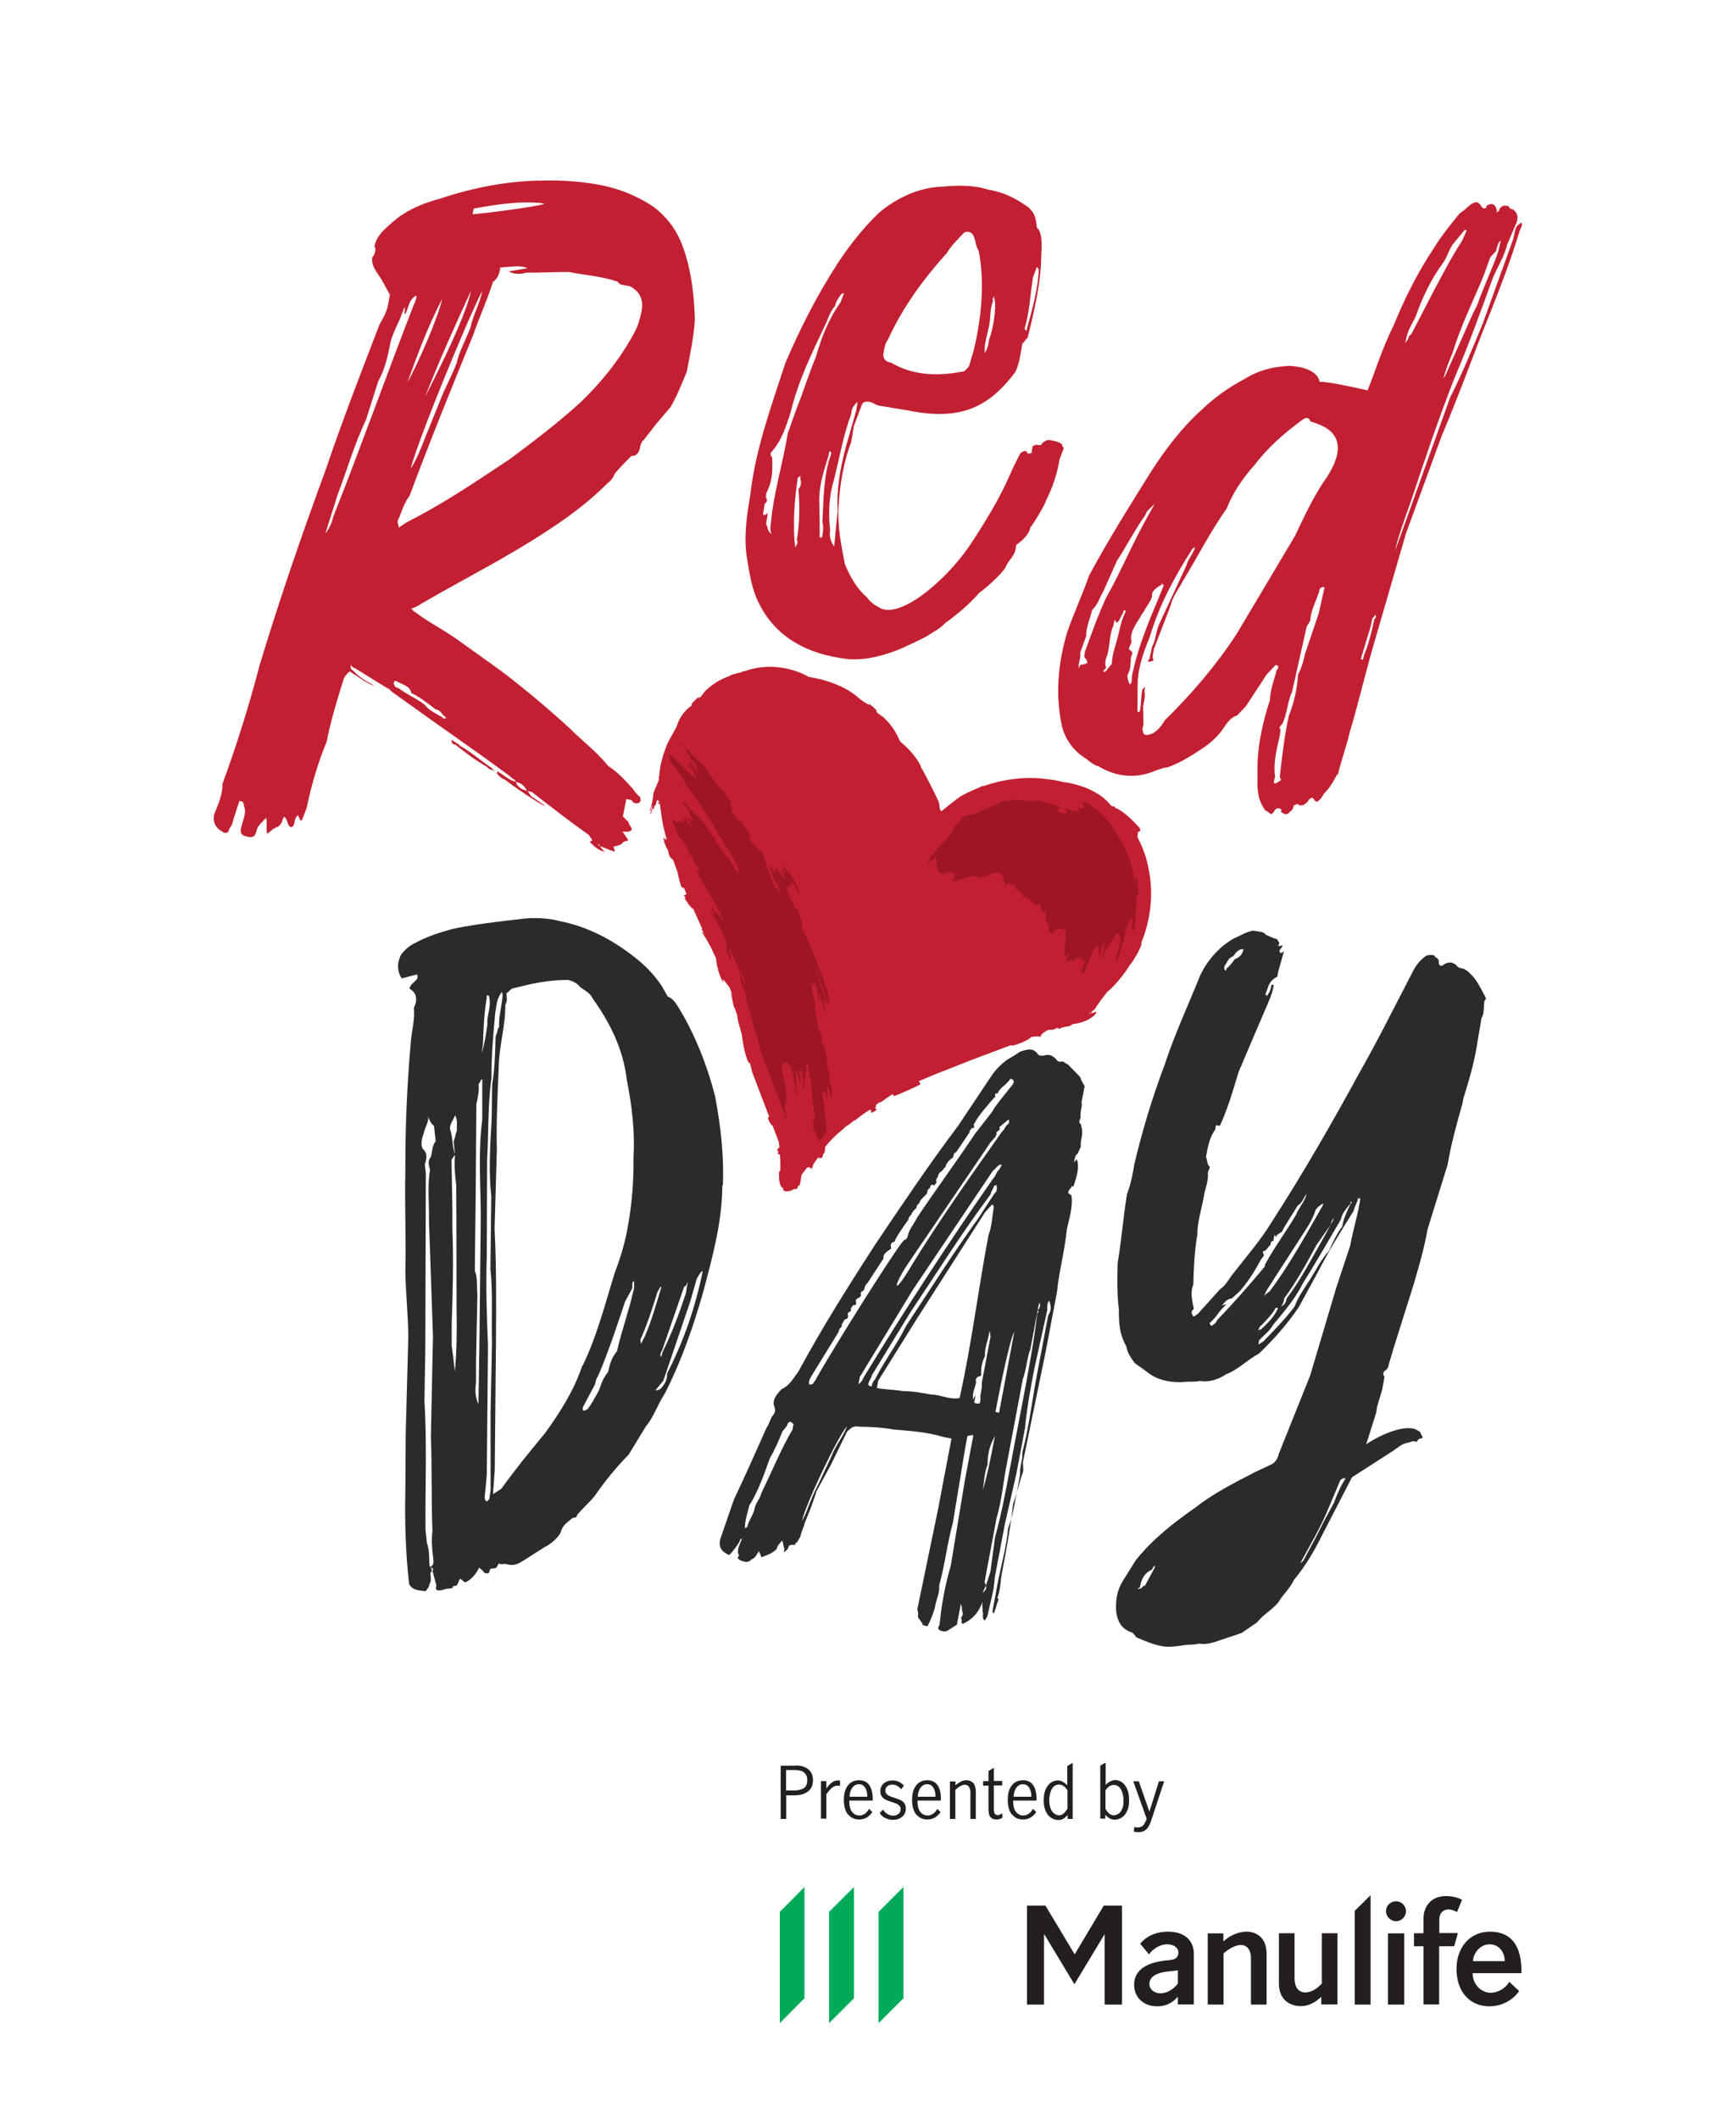<?xml version="1.0" encoding="UTF-8"?>
<svg id="Layer_1" data-name="Layer 1" xmlns="http://www.w3.org/2000/svg" xmlns:xlink="http://www.w3.org/1999/xlink" viewBox="0 0 100 122.04">
  <defs>
    <style>
      .cls-1 {
        fill: #9e1625;
      }

      .cls-1, .cls-2 {
        fill-rule: evenodd;
      }

      .cls-1, .cls-2, .cls-3, .cls-4, .cls-5, .cls-6, .cls-7 {
        stroke-width: 0px;
      }

      .cls-2, .cls-6 {
        fill: #c22032;
      }

      .cls-3 {
        fill: none;
      }

      .cls-4 {
        fill: #00aa59;
      }

      .cls-5 {
        fill: #2b2b2b;
      }

      .cls-8 {
        clip-path: url(#clippath);
      }

      .cls-7 {
        fill: #231f20;
      }
    </style>
    <clipPath id="clippath">
      <rect class="cls-3" x="44.92" y="101.52" width="42.72" height="14.99"/>
    </clipPath>
  </defs>
  <g>
    <g>
      <path class="cls-5" d="M41.61,68.29c-.02,2.15-.57,4.1-1.12,6.18-.56,1.95-1.24,3.92-2.2,5.8-.44.68-.63,1.33-1.09,1.89l-.99,1.62c-.7.71-1.38,1.54-1.94,2.36-.34.42-.7.71-1.04,1.13.01.12-.11.14-.24.15-.36.29-.6.45-.69.83-.1.26-.57.69-.94.86l-1.21.77c-.24.15-.49.31-.88.23-.27-.1-.38.04-.53-.07-.11.14-.1.26-.23.28l-.26.03-.1.26h-.13c-.13.03-.14-.1-.28-.21l-.14-.11c-.21.4-.44.68-.81.85l-.28-.22c-.11.14-.1.26-.21.4-.13.01-.26.03-.24.15l-.38.04c-.5.18-.64.07-.54-.19l-.23-.86c.11-.14-.01-.12-.16-.23.26-.03.23-.28.2-.53-.06-.5-.11-1-.04-1.51-.07-1.76-.02-3.65-.09-5.41l.12-5.81-.23-6.66c.02-1.01-.1-2.01.06-2.91-.03-.25-.18-.48.04-.76.1-.26.06-.64.29-.92l-.06-.5-.04-.37c-.14-.11-.3-.34-.33-.59.04.37-.19.65-.27,1.04-.1.26-.19.65-.03.89.28.22.2.61.1.87l.06.5-.03,10.09-.05,3.03c.15,2.5.04,4.91.06,7.43.03.25.06.5.08.75.18.48.11,1,.16,1.37.14.11.16.23.04.37.03.25.06.5-.06.64.01.12-.1.26-.21.4-.66-.05-.8-.16-.95-.4l-.03-.25c-.15-1.37-.24-3.25-.19-5.15l.02-3.28.15-5.57c-.01-1.26-.15-2.5-.17-3.76.05-1.9-.05-3.9,0-5.8-.01-2.4.09-4.93.32-7.48.06-.64.24-1.29.17-1.91.21-.4.17-.78-.11-1l-.14-.11c.09-.39.6-.45.43-.81l-.88.23c-.31-.47-.24-.98-.03-1.38.34-.42.59-.57.96-.74.61-.32,1.24-.52,2-.73,1.27-.27,2.68-.43,4.09-.59.64-.07,1.43-.04,2.09.14,1.6.32,2.98,1.05,4.26,2.04.57.44,1.15,1,1.62,1.71l.33.59c.27.1.43.33.58.56.95,1.53,1.68,3.34,2.15,5.18.33,1.73.52,3.47.45,5.12ZM26.3,75.32c-.01-2.39,0-4.67-.02-7.06-.07-.62-.13-1.12-.07-1.76l-.08-.75c.1-.26.09-.39.19-.65-.03-.25.07-.51-.1-.87-.1.26-.33.54-.3.79.18.48.11,1,.3,1.48-.11.14-.23.28-.21.4l.05,2.77v1.14c.07,1.76.02,3.65-.04,5.43v1.26c.07.5.13,1,.18,1.49.12-1.27.12-2.41.1-3.67ZM27.8,62.16c-.13.01-.11.14-.23.28.04.37-.04.76-.13,1.15l-.04,5.43-.05,4.17c.17.36.1.87.15,1.37l-.08,3.92v1.14c-.07.51-.03.89.14,1.25l.05-3.03.08-7.32c.03-2.02-.18-3.89.09-6.06v-2.27ZM28.16,57.33h-.13s.01.14.01.14c-.16.9-.19,1.79-.22,2.67l-.07.51c.19-.65.26-1.16.33-1.68-.06-.5.27-1.04.07-1.65ZM28.76,59.16c-.06-.5.13-1.15.19-1.79,0,0-.01-.12-.03-.25-.34.42-.3.79-.39,1.18-.12,1.27-.23,2.55-.22,3.81-.22,1.54-.16,3.17-.25,4.69l-.02,5.55c-.06,1.77,0,3.41.07,5.16l-.07,7.45-.12,1.27c.01.12.03.25.16.23l.11-.14.07-.51v-4.54s.08-3.92.08-3.92c-.04-1.51.06-2.91-.09-4.28l.05-4.17c-.16-1.37-.07-2.89.02-4.42l.03-2.02c.16-.9.17-1.91.2-2.8.11-.14.09-.39.2-.53ZM33.56,78.66c.84-1.74,1.29-3.55,1.86-5.38.3-.79.59-1.71.74-2.61.24-1.29.35-2.69.33-3.95.09-1.52-.08-3.02-.38-4.5-.21-1.87-1.04-3.41-1.96-4.7-.17-.36-.44-.45-.73-.67-.16-.23-.57-.44-.83-.41-1.04,0-2.05.23-2.94.46-.26.03-.24.15-.48.31.03.25.06.5-.06.64.01,1.26-.37,2.44-.38,3.57-.07,1.65-.15,3.3-.11,4.8l-.13,4.56c.11,2.13.09,4.28.08,6.42l-.07,7.45-.1,1.4.48-.31c.79-1.1,1.58-2.07,2.5-3.18.9-1.24,1.67-2.46,2.16-3.9ZM36.52,73.79c-.13.01-.1.26-.09.39l-.43.8s-1.06,3.27-1.59,4.34c-.11.14-.09.39-.2.53l-.64,1.21v.13q.03.12.27-.03c.23-.28.44-.68.66-1.08.1-.26.19-.65.53-1.07.09-.39.17-.78.51-1.19.26-1.16.66-2.22.92-3.38.1-.26.07-.51.06-.64ZM38.11,74.11c-.13.01-.11.14-.23.28-.29.92-.57,1.83-.99,2.76l.03.25.21-.4c.41-.93.69-1.97.97-2.88ZM40.48,73.21c-.13.01-.23.28-.34.42l-.37,1.3-1.56,4.59c-.23.28-.34.42-.46.56.13-.01.26-.03.37-.17.23-.28.33-.54.3-.79.96-1.87,1.64-3.84,2.06-5.91ZM38.14,77.77c-.11.14-.1.26-.09.39q.11-.14.1-.26c.53-1.07.93-2.12,1.32-3.3.1-.26.07-.51.17-.78-.11.14-.1.26-.23.28l-1.27,3.68Z"/>
      <path class="cls-5" d="M57.52,92.1l-.26.81c-.11-.02-.09-.12-.07-.23.08-.42.18-.93.27-1.45.22-1.14.52-2.16.61-3.22.2-.5.28-.91.38-1.43.1-.52.22-1.14.31-1.66-.03-.44.16-.83.13-1.27.38-1.43.55-2.91.82-4.36l.67-3.53c.17-.29.2-.5.05-.85-.15.19-.08.42-.12.62l-.73,3.3c-.22,1.14-.43,2.28-.54,3.44l-.49,2.59-.66,2.89c-.2,1.04-.39,2.08-.59,3.11-.03.75-.27,1.45-.41,2.18q-.02.1-.17.29c-.19-.14-.05-.33-.12-.56.02-.1-.05-.33,0-.54-.24.71-.64,1.06-1.13,1.29-.11-.02-.09-.12-.07-.23-.09-.12.04-.21.06-.31.02-.1-.07-.23-.05-.33s-.07-.23-.05-.33l-.24,1.25-.51.33c-.13.08-.23.06-.34.04-.21-.04-.3-.16-.15-.35.11-1.16.32-2.3.65-3.43l.81-4.9.35-1.87c.06-.31.1-.52.14-.73-.11-.02-.34.04-.34.04l-.12.62-.72,4.38c-.34,1.23-.45,2.39-.79,3.61.03.44-.14.73-.22,1.14-.08.42-.26.81-.45,1.21-.21-.04-.32-.06-.3-.16l-.26-.37c.02-.1.04-.21-.03-.44l1.2-5.79c.22-1.14.43-2.28.67-3.53.02-.1.06-.31.1-.52l-.43-.08c-.94-.29-1.92-.36-2.91-.44-.64-.12-1.41-.16-1.96-.16-.32-.06-.45.02-.72.29l-.91,1.87-.85,1.56c-.28.91-.47,1.31-.67,1.81-.04.21-.2.5-.26.81l-.17.29s-.13.08-.15.19c-.11-.02-.21-.04-.34.04-.02.1-.04.21-.29.37q.02-.1.04-.21c-.09-.12-.05-.33-.14-.46-.15.19-.27.27-.31.48-.27.27-.51.33-.87.48l-.15-.35c-.15.19-.19.39-.42.46,0,0-.15.19-.36.15-.11-.02-.32-.06-.41-.18-.11-.02.02-.1.04-.21-.09-.12-.07-.23-.03-.44l.2-.5c-.11-.02-.15.19-.15.19q-.31.48-.58.75c-.51-.2-.67-.56-.47-1.06.24-.71.49-1.41.73-2.12.56-1.18,1.32-2.87,1.89-4.16.15-.19.2-.5.35-.69s.17-.29.1-.52c-.16-.35.14-.73.41-1,.49-.23.67-.63.96-1,1.37-2.54,2.94-5.03,4.5-7.43,1.54-2.29,3.08-4.58,4.71-6.74l1.85-2.77c.31-.48.73-.94,1.34-1.25l.38-.25c.59-.21.81-.17,1.07.2l.21.04c.47-.13.55,0,.75.14.09.12.17.25.41.18.11.02.19.14.3.16l.65.66.09.12c.07.23.16.35.24.48-.06.31-.12.62-.18.93.07.23-.1.52-.05.85-.04.21-.17.29.03.44-.02.1.07.23.05.33.05.33-.12.62-.07.95l-.19.4c-.13.08-.15.19-.2.5l.15-.19c.16.35.06.87-.19,1.58l-.11-.02-.02.1c-.13.08-.15.19-.17.29l.19.14c.1.66-.15,1.37-.27,1.99-.13,1.27-.45,2.39-.56,3.55-.22,1.14-.43,2.28-.65,3.43l-1.3,6.31c-.04.21.03.44-.01.64-.22.6-.34,1.23-.57,1.83-.15,1.37-.4,2.72-.66,4.07-.08.42-.07.95-.25,1.35ZM45.7,82.02s-.09-.12-.19-.14l-.13.08c-.04.21-.17.29-.31.48-.2.5-.41,1-.74,1.58-.24.71-.71,2.01-1.17,2.68-.08.42-.26.81-.25,1.35.02-.1.13-.08.13-.08.08-.42.35-.69.43-1.1.06-.31.33-.58.39-.89.54-1.08,1.15-2.58,1.79-3.64l.06-.31ZM48.77,82.17c-.56.65-2.42,4.6-2.57,5.43.33-.58.45-1.21.97-2.18l.74-1.58c.22-.6.64-1.06.87-1.66ZM52.13,71.41c.13-.08.15-.19.15-.19.08-.42.35-.69.54-1.08,1.08-1.62,2.27-3.23,3.35-4.85l1.02-1.31c.04-.21,1.17-1.5,1.19-1.6.02-.1.04-.21-.17-.25-.29.38-.67.63-.55.54-.02.1-.13.08-.17.29-.11-.02-.23.06-.15.19-.27.27-1.13,1.29-1.17,1.5-.13.08-.04.21-.06.31-.11-.02-.23.06-.27.27l-.77,1.14c-.11-.02-.15.19-.17.29-.25.17-.4.35-.44.56-.13.08-.15.19-.27.27s-.15.19-.17.29q-.15.19-.06.31l-.15.19c-.19-.14-.23.06-.25.17-.11-.02-.15.19-.17.29-.15.19-.4.35-.44.56-.13.08-.15.19-.17.29-.13.08-.27.27-.29.38-.13.08-.15.19-.17.29-.15.19-.75,1.04-.79,1.25-.23.06-.25.17-.19.4-.25.17-.51.33-.44.56l-.94,1.44c-.13.08-.17.29-.19.39-.13.08-.25.17-.17.29-.04.21-.36.15-.29.38-.02.1.07.23-.15.19l-.15.19c.07.23-.15.19-.17.29-.02.1.07.23-.06.31-.23.06-.15.19-.27.27l-.04.21c-.13.08-.15.19-.17.29l-1.6,2.6c-.02.1-.15.19-.08.42.11.02.23-.06.23-.06.02-.1.15-.19.17-.29,1.16-2.04,4.48-7.32,5.05-7.97ZM57.23,67.86c.15-.19.18-.39.31-.48l.17-.29-.11-.02c-.25.17-.27.27-.4.35l-4.62,6.87-3.05,5.01-.08.42c.13-.08.27-.27.29-.38,2.41-3.95,4.9-7.78,7.48-11.48ZM50.39,79.47c.54-1.08,1.27-2.02,1.8-3.1,1.39-2.1,2.66-4.12,4.16-6.2.31-.48.62-.96.94-1.44.13-.08.17-.29.1-.52-.02.1-.13.08-.13.08-.04.21-.17.29-.2.5-1.63,2.17-3.06,4.47-4.6,6.76l-2.24,3.66c-.04.21-.17.29-.2.5-.02.1.09.12.19.14.02-.1.06-.31.19-.39ZM55.28,80.5c.69-3.09,1.07-6.25,1.66-9.36.2-.5.22-1.14.31-1.66l-.09-.12-.42.46-3.93,6.14-2.22,3.56-.08.42c.53.1,1.09.1,1.52.18.55,0,1.09.1,1.62.2.55,0,1.05.31,1.62.2ZM58.09,64.48l-.53.44c.09.12-.04.21-.17.29.07.23-.19.4-.33.58l-4.6,6.76c-1.06,1.52-1.09,2.27.05.33,1.6-2.6,3.41-5.16,5.22-7.72.13-.08.17-.29.29-.38s.15-.19.06-.31ZM56.48,80.62c-.05-.33.12-.62.07-.95l.51-2.7-.05-.33-.02.1c-.1.52-.28.91-.25,1.35-.19.4-.24.71-.22,1.14-.23.06-.36.15-.29.37-.06.31-.22.6-.18.93l-.02.1.17-.29-.08.42q.09.12.32.06l.04-.21ZM56.59,85.91c.3-1.02.48-1.95.68-2.99l.04-.21c-.33.58-.43,1.1-.42,1.64-.2.5-.2,1.04-.29,1.56ZM59.74,75.65q.13-.08.04-.21c.13-.08.17-.29.08-.42l-.08.42-.43,2.28c-.2.5-.22,1.14-.44,1.74l-.39,2.08-.55,2.91c-.18.93-.27,1.99-.57,3.01l-.39,2.08c-.1.52-.2,1.04-.29,1.56-.02.1.09.12.07.23l-.19.4c.13-.08.27-.27.19-.4l.26-.81.27-1.99c.34-1.22.6-2.57.83-3.82s.49-2.59.75-3.94c.31-1.66.65-3.42.85-5.11ZM58.44,76.69c-.29.37-1.04,4.32-1.1,4.63l.21.04.88-4.67Z"/>
      <path class="cls-5" d="M81.94,82.72l-.02.12c-.13-.02-.28.08-.3.2l-.25-.04c-.15.1-.4.06-.7.26l-.44.31-2.35,1.51-1.75,3.39c-.4.82-.95,1.75-1.6,2.53-.21.47-.68.9-.87,1.25-.34.45-.91.74-1.25,1.19-.3.2-.59.41-.89.61l-1.52.51c-.28.08-.55.16-.93.1-.28.08-.53.04-.93.1-.4.06-.81.12-1.19.05-.51-.09-1-.3-1.49-.51-.11-.15-.21-.29-.34-.31-.62-.23-.79-.77-.83-1.28-.02-.64.06-1.13.42-1.71l.72-1.15c.99-1.23,2.2-2.17,3.38-2.99,1.06-.84,2.2-1.41,3.49-2.08l1-.47c.15-.1.32-.33.36-.57l1.81-4.52,1.51-5.08.8-2.41c.15-.86.42-1.71.54-2.45l.04-.25-.13-.02c-.04.25-.21.47-.25.72-.72,1.15-1.44,2.3-2.03,3.47-.38.7-.76,1.4-1.14,2.09-.7,1.03-1.5,1.91-2.28,2.66-.72.39-1.21.94-1.91,1.2-.44.31-1,.47-1.5.38-.28.08-.66.02-1.06.07-.66.02-1.42-.11-1.99-.59l-.7-.5c-.21-.29-.43-.58-.49-.97-.4-.7-.43-1.34-.43-2.11-.11-.91-.09-1.79-.07-2.68.23-1.36.33-2.74.54-3.98.23-.6.34-1.21.42-1.71.46-1.96,1.05-3.89,1.77-5.8.55-1.69,1.37-3.45,2.04-5.12.4-.82,1.06-1.6,1.92-2.09.42-.18.72-.39,1.12-.45l.38.06c.13.02.25.04.36.19.13.02.36.19.62.23.11.15.21.29.06.39l.13.02c.15-.1.13.02.13.02l-.17.23s-.02.12.11.15l.15-.1-.34,1.21-.04.25c-.57.28-.51.68-.7,1.03,0,0,.13.02.11.15l.02-.12c.17-.23.19-.35.23-.6l.13.02-.02.12c-.06.37-.27.84-.48,1.32l-1.52,3.56c-.29.97-.61,2.06-1.03,3q-.02.12-.15.1l-.13-.02-.04.25c-.34.45-.44,1.07-.53,1.56.09.27.06.39.17.54.13.02-.04.25-.06.37.04.52-.15.86-.23,1.36-.13.74-.38,1.46-.38,2.22-.17.99-.21,2-.23,2.88-.21.47-.04,1.01.03,1.4-.15.1-.17.23-.06.37-.02.12.13.02.13.02l.15-.1,1.29-1.43c.3-.2.49-.55.66-.78l1.33-1.68c.34-.45.68-.9,1.03-1.48,1.77-2.75,3.44-5.65,4.96-8.44,1.12-1.97,2.11-3.97,3.08-5.83.21-.47.53-.8.82-1,.28-.08.53-.04.51.09.13.02.23.17.21.29-.02.12.09.27.23.17q.44-.31.78,0c.11.15.23.17.36.19s.36.19.47.33c.34.31.53.73.83,1.28,0,0,.11.15-.04.25-.06.37,0,.76-.17.99-.1.62-.19,1.11-.29,1.73-.17.99-.46,1.96-.76,2.92l-.04.25c-.34,1.21-.65,2.3-.86,3.54l-1.16,3.74c-.17.99-.48,2.08-.8,3.17l-1.14,3.62-.29.97c-.02.12-.04.25-.19.35-.15.1-.17.23-.06.37l-.13.74-.29.97-.06.37-.57,1.81c.89-.61,2.44-1.24,3.01-.76.13.02.11.15.21.29ZM66.54,90.16q-.15.1-.17.23c-.42.18-.61.53-.68.9l-.02.12-.15.1s.13.02.28-.08c0,0,.02-.12.15-.1.19-.35.38-.7.57-1.05l.02-.12ZM74.67,69.93c.21-.47.53-.8.59-1.17-.17.23-.21.47-.51.68l-.72,1.15-.19.35-.3.2-.02.12-.11-.15-.06.37c-.13-.02-.15.1-.17.23-.15.1-.17.23-.32.33-.13-.02-.15.1-.04.25l-.17.23c-.38.7-.74,1.27-1.22,1.83l-.47.43c-.4.06-.44.31-.59.41l.28-.08-.32.33-.34.45-.32.33.11.15c.15-.1.3-.2.32-.33.95-.98,1.92-2.09,2.75-3.09l.02-.12c.57-1.05,1.25-1.95,1.79-2.87ZM71.62,54.67c-.25-.04-.42.18-.59.41-.28.08-.32.33-.49.55l-.02.12s-.02.12.11.15l.02-.12c.15-.1.32-.33.49-.55.28-.08.44-.31.49-.55ZM72.63,76.57c.47-.43.78-.76.99-1.23l-.13-.02c-.19.35-.51.68-.82,1-.15.1-.17.23-.19.35.02-.12.15-.1.15-.1ZM77.81,69.19l-.02.12c-.17.23-.49.55-.55.92-.74,1.27-1.48,2.55-2.2,3.7-.4.82-1.06,1.6-1.71,2.38-.19.35-.49.55-.8.88l-.04.25.3-.2c.63-.65,1.27-1.31,1.78-1.99.23-.6.57-1.05.93-1.62.36-.57.57-1.05,1.06-1.6.21-.47.42-.94.76-1.4.08-.49.27-.84.48-1.32.13.02.02-.12.02-.12ZM72.82,74.7c.02-.12.17-.23.32-.33,1.18-1.58,2.13-3.33,3.06-4.95l.02-.12c-.3.2-.44.31-.49.55-.23.6-.57,1.05-.93,1.62l-1.41,2.18c-.19.35-.51.68-.57,1.05ZM75.8,71.77c-.57,1.05-1.14,2.09-1.82,3-.02.12-.06.37-.21.47.28-.08.32-.33.34-.45.85-1.13,1.44-2.3,2.17-3.57.19-.35.38-.7.57-1.05-.15.1-.17.23-.19.35l-.87,1.25ZM77.47,85.14c-.13-.02-.28.08-.3.2l-.65,1.54c-.44,1.07-.99,1.99-1.56,3.04l-.19.35c.04-.25.32-.33.34-.45.38-.7.76-1.4,1.16-2.22.19-.35.38-.7.57-1.05.48-1.32.76-1.4.63-1.42Z"/>
    </g>
    <g>
      <path class="cls-6" d="M35.9,47.95l.3.45-.28.08c-.18.23-.3.2-.58.28l.08.28c-.38-.07-.6-.25-.85-.3l-.1-.15c-.03.13.1.15.1.15.1.15.2.3.33.33-.38-.07-.6-.25-.93-.58l.15-.1-.2-.3c-1.03-.73-2.16-1.6-3.29-2.48l-.25-.05c-.2-.3-.3-.45-.68-.53.03-.13-.23-.18-.33-.33l-1.48-1.08-3.08-2.18-2.28-1.63s-.1-.15-.23-.18l-1.86-1.15q-.13-.02-.23-.18c-.05.25.08.28.08.28.33.33.55.5.9.7.83.43-.03.13-.7-.4-.13-.03-.23-.18-.35-.2-.15.1-.33.33-.35.45-.38,1.23-.73,2.33-.97,3.58-.5,1.2-.9,2.56-1.15,3.81l-.28.73-.13-.03c.03-.13-.1-.15-.08-.28-.3.2-.13.63-.4.7-.25-.05-.18-.43-.4-.6-.15.1-.07.38-.38.58-.28.08-.45.3-.6.4-.1-.15.02-.78-.08-.93-.03.13-.15.1-.18.23-.15.1-.33.33-.38.58-.05.25-.2.35-.45.3-.25-.05-.5-.1-.43-.48.07-.38.3-.85.22-1.13-.08-.28-.05-.4-.18-.43l-.13-.03-.32.98c-.03.13-.07.38-.25.6-.05.25-.2.35-.43.18-.35-.2-.55-.5-.45-1,.25-.6.5-1.2.47-1.73.85-2.31,1.57-4.64,2.15-6.87,1.12-3.69,2.37-7.35,3.8-11.23.95-2.81,2.03-5.59,3.1-8.37.2-.35.4-.7.48-1.08.05-.25.1-.5.12-.63l-.48-.88-.3-.45c-.2-.3-.28-.58-.23-.83.18-.23.22-.48.12-.63.07-.38.25-.6.43-.83.33-.33.8-.75,1.1-.95.75-.5,1.45-.75,2.28-.98,1.95-.65,3.98-1.03,5.94-1.03,1.18-.03,2.33.07,3.33.27,1.13.22,2.21.7,3.01,1.25.68.53,1.2,1.15,1.56,2,.53,1.28.75,2.76.81,4.46-.05.9-.27,2.03-.47,3.03-.25.6-.53,1.33-.93,2.03l-.85,1-.7.9c-.15.1-.2.35-.22.48-.05.25-.23.48-.48.43q-.98.98-1,1.1c-.03.13-.2.35-.35.45-.98.98-2.05,1.81-3.26,2.61-2.4,1.61-5.01,2.91-7.52,4.37-.15.1-.3.2-.58.28.13.03.1.15.23.18.68.53,1.5.95,2.31,1.5l2.28,1.63c1.03.73,2.93,2.28,4.36,3.61.65.65,1.56,1.35,2.18,2.13.58.38,1,.85,1.43,1.33.1.15.2.3.43.48-.03.13.08.28-.05.25-.02.13-.15.1-.28.08-.13-.02-.1-.15-.23-.18l-.25-.05-.2,1,.33.33c-.02.13.2.3.18.43-.18.23-.4.05-.55.15ZM23.85,17.53s.22-.48.1-.5c-.45.3-.4.7-.6,1.05-.13-.03.02-.13-.05-.4l-.28.73c-.22.48-.45.95-.53,1.33-.15.75-.3,1.5-.7,2.21l-.7,2.21c-.68,1.43-1.1,2.91-1.65,4.36l-.7,2.21c.18-.23.38-.58.45-.95,1.58-3.99,3.05-8.12,4.65-12.24ZM25.75,41.37c-.13-.03-.1-.15-.23-.18-.1-.15-.2-.3-.45-.35-.45-.35-.9-.7-1.38-.93-.05-.4-.55-.5-.9-.7-.13-.02-.2.35.18.43.45.35,1.05.6,1.5.95.2.3.68.53,1.03.73-.02.13.13.02.25.05ZM29.22,26.55c1.38-1.03,2.76-2.06,4.18-3.34,1.13-1.08,2.15-2.31,2.95-3.71.2-.35.4-.7.48-1.08.32-.98.17-1.53-.53-1.93l-.38-.07c-.13-.02-.25-.05-.35-.2-.85-.3-1.88-.37-2.76-.55-.78-.02-1.7.05-2.48.03-.28.08-.68.13-1.03-.07l1.08-.18c-.35-.2-1.03-.07-1.55-.05-.05.25-.12.63-.43.83-.35,1.1-.8,2.06-1.13,3.03-1.28,3.13-2.55,6.27-3.68,9.3-.35.45-.45.95-.68,1.43-.03.13.08.28.05.4l.45-.3c2.03-1.03,3.83-2.23,5.79-3.54ZM25.47,17.21c-.85,1.65-1.43,3.23-2,4.81.6-1.05,1.8-3.81,2-4.81ZM24.58,24.98c.25-.6.53-1.33.78-1.93.28-.73.68-1.43.95-2.16.13-.63.53-1.33.8-2.06.12-.63.53-1.33.67-2.08-.85,1.65-3.63,8.4-4.13,10.25.38-.58.65-1.3.93-2.03ZM27.13,16.75c-.93,2.03-1.85,4.06-2.65,6.12,1.7-3.31,2.48-5.24,2.65-6.12ZM28.31,44.22c.1.15.23.18.23.18-.13-.03-.38-.07-.48-.23-.7-.4-1.15-.75-1.83-1.28-.13-.03-.25-.05-.2-.3.1.15.35.2.45.35.7.4,1.25.9,1.83,1.28ZM31.38,11.74l-.25-.05c-1.15-.1-2.36.05-3.71.3,0,0-.13-.03-.15.1l-.05.25c.53-.03,3.73-.43,4.16-.61ZM29.71,45.02c.08.28.3.45.68.53l.2.3.8.55c.1.15-1.4-.8-2.31-1.5-.13-.03-.35-.2-.45-.35l.02-.13c.35.2.68.53,1.05.6Z"/>
      <path class="cls-6" d="M61.26,25.86l-.23.61c-.12.76-.39,1.62-.77,2.34-.04.25-.92,1.66-.9,1.54-.06.38-.38.72-.82,1.03l-.04.25c-.06.38-.36.59-.54.95-.04.25-.96,1.14-1.55,1.56-.48.57-1.23,1.22-1.97,1.75-.31.34-.73.53-1.03.74-.57.3-.99.49-1.4.68-1.11.47-2.06.7-3.09.66-2.54-.28-4.44-1.37-5.37-3.59-.28-.69-.4-1.49-.53-2.29-.19-1.2.01-2.46.2-3.59.3-2.67,1.22-5.11,2.01-7.57.83-1.94,1.79-3.85,3-5.73.69-1.05,1.5-2.09,2.43-2.97,1.05-.87,2.31-1.44,3.61-1.48,1.05-.09,1.83-.09,2.69.18.88.14,1.6.52,2.29,1.02.34.31.42.59.47,1.11-.02.13.38.06.26,1.6,0,1.55-.39,3.17-.78,4.79-.15.11-.17.23-.31.34-.1.63-.18,1.14-.39,1.62-1.48,1.96-3.06,2.87-6.19,2.23l-1.64-.27c-.25-.04-.36-.19-.61-.23-.25-.04-.4.06-.42.19l-.46,1.22-.14.88c-.46,1.22-.66,2.48-.74,3.76-.06,1.16.16,2.23.37,3.3.28.69.68,1.41,1.25,1.89.21.29.44.46.8.65,1.2.58,3.75-1.59,5.11-3.57.86-1.29,1.73-2.7,2.36-4.15.21-.48.4-.84.58-1.2.15-.11.29-.21.4-.06q-.02.13.25.04l.06-.38q.15-.11.27-.09c.13.02.25.04.27-.09.15-.11.29-.21.42-.19.25.04.5.08.74.25-.02.13.11.15.09.27ZM48.48,16.91c-.17.23-.33.46-.38.72-.31.34-.38.72-.56,1.07-.79,1.68-1.56,3.24-1.98,4.99-.27.86-.54,1.72-1.17,2.4q-.02.13.09.27c.02.65.05,1.3-.33,2.02l-.04.25c.11.15.09.27-.06.38l-.1.63.13.02.15-.11c-.04.25-.08.5-.1.63.11.15.06.4.3.57-.09-.27-.04-.52-.02-.65.14-1.66.68-3.39.97-5.15l.48-1.35c.44-1.09.73-2.08,1.14-3.05.31-1.11.75-2.21,1.42-3.14l.23-.61c-.02.13-.15.11-.15.11ZM45.84,31.5c.02-.13.17-.23.06-.38.16-1.01.18-1.91.09-2.96.15-.11.19-.36.1-.63l.02-.13-.15.11-.02.13c-.18,1.14-.24,2.29-.18,3.47l.06.4ZM47.37,30.85c.04-.25.08-.5,0-.78.08-1.28.05-2.71.51-3.93.02-.13-.11-.15-.11-.15l-.04.25c-.27.86-.52,1.6-.54,2.5.02.65.03,1.43.03,2.21l.13.02.02-.13ZM48.05,31.47l.2-2.04c-.07-1.18.14-2.44.47-3.68l.6-2.1.08-.5c-.15.11-.31.34-.33.46l-.04.25c-.46,1.22-.66,2.48-1.01,3.85-.27.86-.31,1.89-.2,2.82-.06.38.02.65.23.94ZM50.9,20.29c-.02.13-.04.25.06.4.11.15.23.17.36.19,1.18.71,2.59.81,4.06.53.13.02.27-.09.44-.32l.29-.99c.43-1.87.62-3.78.27-5.65-.21-.29-.15-.67-.36-.96-.11-.15-.36-.19-.5-.08-.31.34-.77.78-.96,1.14-1.42,1.58-2.59,3.2-3.41,5.01-.17.23-.21.48-.25.74ZM57.22,17.3c-.21.48-.14.88-.23,1.39s-.31,1.11-.27,1.64c.17-.23.21-.48.25-.74.25-.74.37-1.49.35-2.14l-.06-.4c-.02.13-.17.23-.04.25ZM59.5,15.99c-.16,1.01-.18,1.91-.47,2.9,0,0-.02.13.11.15l.02-.13c.31-1.11.62-2.23.68-3.39l-.11-.15-.23.61Z"/>
      <path class="cls-6" d="M77.02,44.6c-.24.47-.45.82-.78,1.13-.03.12-.21.35-.36.44l-.12-.03c-.19-.31-.22-.18-.37-.08-.03.12-.18.22-.33.32-.12-.03-.28.07-.25-.06q-.12-.03-.28.07c-.03.12-.06.25-.21.35-.18.22-.31.19-.53.01l.03-.12q-.22-.18-.4.04s-.03.12-.18.22c-.12-.03-.22-.18-.35-.21l-.1-.15c-.39-.61-.37-1.26-.35-1.91-.06-1.46.27-2.95.71-4.29.02-.65.28-1.25.39-1.75q.15-.1.06-.25l-.12-.03-.51.54-1.2,1.83-.51.54c-.28.07-.46.29-.64.51-.42.69-.9,1.11-1.67,1.59-.46.29-1.07.68-1.78.91-.12-.03-.28.07-.55.14-1.17.52-2.32.39-3.35-.23-.25-.06-.47-.24-.69-.42-.69-.42-1.2-1.06-1.41-1.89-.38-1.79-.24-3.59.31-5.43.38-1.09.88-2.16,1.26-3.25,1.13-2.1,2.36-4.05,3.58-6,.81-1.26,1.74-2.49,2.9-3.54.67-.64,1.46-1.24,2.5-1.79.76-.48,1.6-.69,2.53-.74.65.02,1.65.24,1.76.92.53-.01,1.9.3,2.77.49l.32-.84c.35-.97.7-1.94,1.17-2.88.59-1.44,1.33-2.98,2.32-4.46.42-.69.96-1.36,1.5-2.02.31-.19.49-.41.64-.51.31-.19.43-.17.62.14q.1.15.25.06l.03-.12q.46-.29.6.27l-.03.12.15-.1.03-.12c.18-.22.31-.19.55-.14-.03.12.1.15.22.18.22.18.32.33.23.71l-.56,1.31c-.14.62-.56,1.31-.82,1.91-.7,1.94-1.4,3.88-2.22,5.79-.94,2.41-1.72,4.72-2.53,7.16-.35.97-.7,1.94-.9,2.81l.7-1.94,2.48-6.91c.71-1.41,1.3-2.85,1.89-4.29l1.75-4.85.11-.5c.06-.25.21-.35.36-.44.1.15-.08.37-.11.5-.52,1.72-1.13,3.28-1.75,4.85-.88,2.16-1.64,4.35-2.75,6.98l-2.04,5.57-1.75,6.02c-.55,1.84-.97,3.71-1.49,5.43-.2.87-.52,1.72-.69,2.46ZM66.52,29c-.18.22-.49.41-.54.66-.57.79-1.05,1.73-1.64,2.64-.27.6-.53,1.19-.8,1.79-.21.35-.29.72-.63,1.04-.11.5-.35.97-.34,1.5l-.35.97c.07.28-.14.62-.07.9.03-.12.06-.25.18-.22.28-.07.4-.04.21-.35-.12-.03-.07-.28-.04-.4.35-.97.73-2.06,1.23-3.13.86-1.51,1.48-3.07,2.34-4.58l.45-.82ZM64.04,38.27c.02-.65.28-1.25.39-1.75.11-.5.2-.87.43-1.34l-.13-.03-.03.12-.24.47c-.18.22-.15.1-.25-.06l-.08.37c-.27.59-.16,1.27-.42,1.87-.03.12-.08.37.01.53l-.18.22.12.03.36-.44ZM65.23,38.8l.06-.25c.31-1.37.9-2.81,1.46-4.13l.29-.72s-.12-.03-.1-.15l-.03.12c-.31.19-.61.39-.54.66-.06.25-.24.47-.45.82-.03.12-.18.22-.21.35-.21.35-.57.79-.56,1.32.1.15-.08.37-.11.5,0,0-.03.12.1.15.22.18-.08.37.01.53-.06.25.01.53-.2.87-.03.12.04.4.14.55.15-.1.08-.37.14-.62ZM75.47,24.21c-.1-.15-.22-.18-.37-.08l-.15.1c-.94.7-1.92,1.53-2.67,2.54-.7.76-1.29,1.67-1.62,2.52-.96,1.36-1.67,2.77-2.51,4.15-.24.47-.6.91-.71,1.41l-.97,2.53c-.06.25-.11.5-.02.65-.15.1-.28.07-.28.07,0,0-.12-.03.03-.12l.17-.75c.21-.35.2-.87.43-1.34l1.54-3.32c.08-.37.42-.69.5-1.07l-.15.1c-1.02,1.6-1.91,3.24-2.46,5.08-.29.72-.62,1.56-.69,2.47-.02.65,0,1.18-.02,1.83l.12.03.03-.12c.08-.37.04-.78.13-1.15.03-.12.15-.1.18-.22l-.06.25c.07.28-.02.65-.07.9l.02,1.05-.06.25c.04.4.16.43.59.27.31-.19.49-.41.7-.76,1.52-1.49,2.94-3.14,4.13-4.96l3.37-5.66c.5-1.07,1.01-2.13,1.6-3.04,2.28-3.15-.67-3.43-.76-3.58ZM73.8,44.93s-.1-.15-.07-.28c.13-1.15.26-2.3.51-3.42.29-.72.49-1.59.53-2.37.24-.47.32-.84.41-1.22l.78-2.31.34-1.5-.12-.03-.15.1c-.14.62-.53,1.19-.55,1.84l-.21.35-.84,3.74c-.27.59-.28,1.25-.55,1.84l-.18.22c.1.15.04.4-.02.65-.17.75-.34,1.5-.23,2.18-.03.12-.06.25-.08.37l.12.03q.15-.1.31-.19ZM78.57,37.75c.29-.72.43-1.34.6-2.09,0,0,.15-.1.06-.25l-.18.22-.11.5-.52,1.72-.03.12.12.03.06-.25ZM81.12,19.46s.03-.12.18-.22l1.4-2.7c.45-.82.92-1.76,1.52-2.67l.27-.6-.12-.03-.72.88c-.21.35-.27.6-.47.94-.75,1.01-1.25,2.08-1.63,3.17-.24.47-.45.82-.53,1.19l-.08.37c.03-.12.18-.22.21-.35ZM86.45,13.85c-.15.1-.21.35-.27.6-.18.22-.33.32-.36.44l-.35.97c-.59,1.44-1.3,2.85-1.79,4.44l-.29.72-.43,1.34c.06-.25.11-.5.29-.72.53-1.19,1.06-2.38,1.59-3.57l.24-.47c.38-1.09.85-2.03,1.23-3.13l.14-.62Z"/>
    </g>
    <path class="cls-2" d="M45.08,68.47s.06.09.11.13c.22.04.39-.01.54-.12.09.05.1-.04.18-.01.05-.07.05-.22.14-.19.1-.23.08-.61.16-.67.12-.16.21-.27.27-.35,0,0,0,0,0,0,.14-.11.16.04.3.04.05-.31.22-.44.35-.64.12.08.26.03.23-.03.03-.03.06-.05.04-.14.11-.09.14-.25.13-.44.13-.15.26-.29.36-.41.43-.44.44-.38.92-.84-.14.21.54-.44.4-.24.44-.36.64-.48.92-.66.02.04.04.07.08.09-.02.02-.04.03-.06.04.03.13.3-.06.36-.14-.03-.04-.06-.04-.1-.03,0-.05.03-.1.06-.15-.01-.02-.02-.02-.04-.03.13-.1-.01-.03.25-.21l.03.03c.22-.16.47-.33.71-.49.02.03.04.07.06.11.11.02,1.53-.65,1.54-.67-.02-.07-.05-.13-.09-.18.73-.32,1.46-.61,2.19-.89,1.03-.42,2.08-.79,3.12-1.19-.03.14.99-.25,1.17-.47.22-.03.42-.04.54-.01,0-.15.19-.27.44-.4.14,0,.25.04.55-.13l.04.09c.29-.15.44-.13.65-.18.05-.03.11-.07.16-.11.93-.09,1.5-.65,1.32-.72-.1.13-.36.04-.36.1-.04.17.3-.33.26-.16.14-.23.49-.73.77-1.07.07-.06.14-.12.21-.18.42-.42.8-.89,1.12-1.41,0,.08.76-1.13.63-1.23.53-1.31.72-2.78.44-4.18-.11-.65-.32-1.29-.65-1.89,0-.02,0-.04,0-.06,0,0,0,0,0,0,0,0,0-.01,0-.02,0-.09.02-.17.02-.26.09,0,.18-.02.13-.03-.03-.04-.02-.06-.01-.08.04.03-.02-.1-.02-.1-.96-1.08-1.4-1.14-1.4-1.17-.02-.02-.09-.05-.05-.07-.04-.02-.06,0-.1-.01,0,0-.01.01-.01.02-.05-.04-.11-.09-.11-.09l-.09-.1c-.9-1.04-2.63-1.24-2.61-1.22-.3-.08-.6-.14-.91-.17-1.34-.2-2.68.03-3.75.4v-.02c-.09.03-.17.07-.26.12-.39.15-.74.32-1.04.49-.5.37-.85.65-1.1.86-.03-.04-.05-.09-.08-.13-.01-.15-.03-.29-.07-.43-.24-.54-.95-1.91-1.03-1.99.08-.01-.38-.82-1.14-1.43-.02.01-.06-.1-.09-.13-.14-.34-.34-.66-.55-.92-.13-.15-.2-.22-.38-.4l-.3-.21c-.1-.1-.12-.14-.07-.16-.14-.13-.22-.24-.43-.38-.03,0,0,.07-.07.02-.16-.09-.33-.2-.48-.31-1.08-1.04-2.93-1.27-2.93-1.27,0,0-1.68-1.06-3.72-.33-.04,0-.08.01-.13.02.01.02-.1.04-.13.07-.1-.02-.22.06-.51.12.02.02-.1.06-.13.08-.35.12-.67.3-.95.5-.16.12-.23.18-.42.36l-.22.29c-.1.1-.15.11-.17.06-.13.13-.25.2-.4.41,0,.03.07,0,.02.07,0,0-.59.33-.86,1.19,0,.01-.02.02-.02.04-.07.14-.12.23-.22.41l-.22.4c-.14.25-.21.53-.32.8l-.07.3.03-.14c-.09.31-.15.62-.18.94,0,0,0,0,0,0,0,0,0,0,0,0,0,.03,0,.06,0,.09-.02.04-.03.07-.05.12.05-.02.02.07.02.12-.12.36-.21.46-.32.81,0,.27-.11.77-.21.97h.06c.02-.14.05-.17.08-.28h.03c-.04.19-.09.35-.14.45h.06c.02-.14.05-.17.08-.28h.07c.03-.21.09-.18.13-.26l.04-.21s.05-.03.07-.06c0,.03-.02.07-.03.12.03-.05.06-.07.1-.05-.02.08-.05.13-.06.23.03-.05.06-.08.1-.05.05.36.1.69.13.92l.03.13s0,.03,0,.05l.07.34v-.07s.02.13.02.13c.04.19.09.38.15.56-.06-.02-.13-.06-.21-.11.03.07.05.14.08.2-.02,0-.03-.02-.05-.03.05.12.09.24.14.36.11.17.16.3.14.37l.08.2c.06.06.13.13.2.21.02.07.05.13.07.2,0,0,0,0,0,0,0,0,0,0,0,0,.05.14.1.29.16.43.04.24.11.51.2.82.08.15.12.13.17.11.05.13.11.25.16.38l-.16.07s.07.09.11.14l-.07.03c.14.15.34.59.49.58.18.4.36.8.54,1.19-.02-.01-.04-.02-.05,0,.06.09.12.19.18.29-.06-.08-.12-.14-.15-.11.17.26.33.53.49.83.11.23.21.45.32.68,0,.09.01.19.04.3,0,.05.01.09.02.14,0,0,0,0,0,0,.02.06.04.12.06.18,0,0-.01,0-.02,0,.09.29.2.63.32.74.01-.04,0-.1-.02-.19.1.15.22.31.36.48.04.1.09.2.13.33-.02.05,0,.18.03.32.02.13.06.3.09.44.06.11.15.35.23.6h-.03c.02.07.03.13.05.18h-.02c.08.28.15.55.23.82.13,1.05.4,1.85.47,1.65.09.35.15.59.15.59.01.03.54,1.41.97,2.54l-.07.03c-.02.08.18.49.26.47.21.54.36.94.36.94-.02-.13,0-.05.04.35-.01,0-.02-.01-.03-.01-.06.04-.11.09-.09.2.04-.01.06,0,.08.01-.04.04-.06.08-.05.16.06-.02.07.02.12.03.01.22.02.44.02.65,0,.08-.01.16,0,.25l-.07.1s-.08.9.29.95M39.75,52.14s.01,0,.02.01c.02.05.04.09.06.14-.03-.05-.05-.1-.08-.15"/>
    <path class="cls-1" d="M47.12,65.87c.15-.25.32-.48.51-.69-.05-.67-.13-1.33-.23-1.97v-.41c.07.04.06.17.09-.02.02.23.06.3.12.25l.03.4c.08,0-.01-.71-.01-.95.07-.01.1.42.13.11.02.42.1.3.11.8.03-.13.05-.32.06-.56-.02-.19-.04-.13-.06-.4-.02,0-.04.03-.06-.06-.03-.25,0-.27-.05-.61-.05,0-.08-.35-.13-.45.04-.13-.05-.22-.03-.34.04.13.08.16.12.25-.02-.19-.06-.12-.08-.39-.02,0-.04.03-.06-.05-.06-.25.01-.18-.06-.46-.08.04-.21-.5-.21-.77-.15-.07-.22-.75-.38-1.39.02-.07,0-.21.07-.16-.16-.62-.17-.85-.27-1.3l.08-.04.07.25c.03-.08-.06-.37.05-.3.07.3.1.2.17.5-.07,0,.04.38.04.55.02,0,.03,0,.06.12.04-.06-.03-.36,0-.42.03.11.06.33.08.25-.03-.26-.12-.26-.11-.38.05.14.07.07.11.17l.2.84c.03-.11.07.13.1.11-.1-.38-.12-.58-.15-.79l.06-.02c.08.36.15.36.21.35-.16-.18-.48-1.29-.69-2.15h.03c.19.65.41,1.43.55,1.91.06.07-.04-.21.02-.15.07.34.12.29.17.36,0-.17-.02-.46-.16-.94-.03.02-.07-.13-.1-.18.01-.14-.12-.32-.2-.71-.03.02-.07-.13-.1-.17-.33-.97-.65-1.7-.99-2.37-.08-.22-.07-.3,0-.29-.1-.29-.15-.48-.32-.87-.03-.03-.04.11-.09-.02-.21-.41-.43-.88-.55-1.27.08.09.11,0,.21.18.02-.13-.02-.46.15-.24-.11-.37.14-.09.33.42.01-.11.13.18.14.07l-.38-.85c-.09-.03-.33-.6-.36-.4l-.12-.24c-.03.07-.16-.17-.17-.05.05.11.19.34.17.36,0,.08-.08-.06-.15-.21-.16-.05.16.51,0,.46l-.18-.35s-.06.1-.19-.19c-.13-.03-.03.21-.12.23-.16-.37-.12-.06-.28-.43-.04.04.13.32.03.29.23.38.13.37.28.66.09.11.15.17.29.5-.09-.05.05.22-.04.17-.15-.36-.18-.21-.27-.36-.2-.6-.54-1.33-.57-1.7-.13-.22-.08-.19-.17-.35-.08-.08-.14-.1-.17-.04-.19-.33-.27-.35-.38-.44-.14-.23-.1-.27-.17-.43.02,0,.09.14.1.09-.05-.1-.17-.27-.11-.24-.13-.16-.55-.77-.63-.97-.02.07.18.36.12.4-.12-.1-.3-.37-.48-.6.1-.08-.16-.49,0-.5-.28-.36-.34-.53-.58-.86,0,.08-.11-.05-.17-.1-.41-.54-.51-.77-.91-1.28-.37-.31-1-.94-1.21-1.28l-.05.06c.19.18.22.26.34.4l-.06.07c.29.27.22.31.29.44l.27.27c-.06.07.21.38.12.42-.26-.28-.29-.37-.5-.58.05.1.07.17,0,.19.11.11.33.32.34.38,0,.07-.12-.07-.17-.1-.04-.07-.05-.11-.2-.25l-.04.04c.26.23.21.27.41.48-.08,0,.07.17.1.26-.17.03-1.15-1.12-1.59-1.41.09.16.01.06-.06.07.12.15.17.27.08.29.33.4.5.69.83,1.1-.06.04.19.32.15.37.41.48.72.98,1.06,1.51.26.37.59.81.63,1.06.17.17.43.66.59.94.13.12.44.73.64,1.05.08.23.17.55-.08.28-.27-.45-.23-.36-.46-.79-.04-.02-.02.11-.09,0-.17-.28-.36-.55-.53-.74-.23-.48-.49-.81-.95-1.41-.28-.26-.46-.42-.91-.95-.06-.02-.15-.1-.15-.02.26.31.54.68.43.73.19.23.16.28.24.42-.15-.14-.26-.18-.39-.28.1.13.04.12.19.3-.11-.05.07.16.09.23l-.03.03c-.19-.22-.17-.27-.3-.44-.05-.03-.15-.16-.15-.1.01.06.12.2.09.23-.04,0-.1-.05-.18-.15.01.08.05.18.06.26l-.14-.18c-.09.14-.27.09-.51-.06.05.12.09.24.14.36.11.17.16.3.14.37l.08.2c.16.15.37.4.55.62l-.04.03c-.11-.17-.24-.35-.24-.24.09.06.34.4.4.56,0,.1-.11-.12-.11-.05.18.31.23.27.36.44l-.08.07c.13.19.36.42.44.67-.12-.15-.04-.02-.05.04-.07-.11-.14-.2-.17-.16-.02.05.15.29.12.34.48.77,1.13,1.78,1.34,2.42.06.18.05.02.12.2-.11-.02-.34-.49-.45-.47-.09-.21-.1-.1-.21-.34l-.07.04c.09.21.11.15.18.29-.07-.04.08.17,0,.13-.1-.14-.2-.3-.24-.25.36.55.7,1.19.99,1.94-.1-.04,0,.22-.09.18.09.29.2.63.32.74.03-.09-.05-.34-.13-.58.04.02.05-.11.1.01.21.58.38.76.57,1.34.05-.04.13.14.2.29.05.14.02.15.04.24-.08-.14-.14-.18-.24-.53-.08.03.02.37.07.61.08.13.19.47.28.77l-.05.02c.2.72.42,1.43.57,2.16.08.06-.11-.42-.03-.36.16.67.31,1.26.31,1.26.02.05,1.52,3.98,1.52,3.98-.04-.29-.09-.46-.13-.76.08-.21.12-.64.06-1.2-.08-.27-.15-.56-.22-.95,0-.2.03-.3.03-.45.09.29.05-.15.13.09.15-.32.56.38.6,1.63.04.05.07.18.11.1-.02-.29-.07-.2-.09-.49.09-.07.04-.54.02-.91.11.18.2.68.31.96-.03-.44-.13-.79-.14-1.01.03.2.08.03.11.17.03.14.04.5.08.44-.01-.15-.07-.45-.05-.51.09-.05.17.88.1.89.03.15.06.26.09.24.02-.1.02-.24-.03-.51.06-.01.05-.23.13-.16l-.05-.38.07-.02c0-.11-.06-.37-.04-.39.06.04.08-.07.09-.16.05.41.11.49.15.95.1.26.1.66.11.97.04.55.12.77.17,1.29-.06-.08-.03.23-.09.15,0,.32,0,.63.03.78.04-.08.06-.2.09-.27.02.19.04.33.06.52.06-.06.08.11.12.19,0,.05,0,.1,0,.14"/>
    <path class="cls-1" d="M63.6,54.37c.05.19-.1.65-.11.87.35-1.04.55-.82.78-1.48.29-.08.38.39,0,1.4.17-.14-.02.26.07.26.46-1.23.56-2.41.9-2.59-.09.63-.05.79.11.73.07-.59.11-1.13.11-1.96l.11-.02c0-.33-.03-.66-.08-.98-.06-.05-.15.19-.18-.08-.2-1.75-1.8-4.12-2.99-4.36.18.2.2.6-.27.3.36.46-.29.2-.73.09.26.23.15.47-.41.16l.16-.24c-.3-.08-.67-.22-1.26-.37-.07.11-1.28-.05-1.64-.04.13.07-.3.07-.54.11-.01.18-1.12.42-1.32.67-.3.08-.45.05-.85.21-.21.2-.18.32-.51.56.12.4-1.49,1.59-1.52,2.16.14-.11.42-.41.47-.38.18.42-.11.83.46.97.44-.32.48-.02.72-.03-.29.24-.05.23-.27.44.48,0,1.39-.58,1.64-.2.13-.07.22-.09.27-.06.94-.53,1.07-.14,1.1.23.07.08.1.14.06.31.01-.1.1-.15.08-.02.15-.29.25-.03.44-.09.13.11.02.18.16.32.13,0,.28.06.35.36.41-.06.68.8,1.04.43,0,.25.04.32.08.47l.23-.03-.03.51c.05.23.28.2.16.67.13-.03.21.04.24.16.29-.52.45-.33.74-.25.05.49-.09,1.13-.05,1.51.07.04.18-.26.23-.12-.19.32-.07.28-.19.51.16-.07.45-.37.39-.07.48-.46.53-.18.76.01l-.28.56.2.07c.21-.44.5-1.33.71-1.55.24,0,.11.54.23.7.06-.22-.02-.46.21-.85"/>
  </g>
  <g>
    <path class="cls-7" d="M46.31,102.98c.13-.09.19-.24.19-.45s-.06-.35-.19-.45c-.12-.1-.31-.14-.55-.14h-.48v1.18h.45c.25,0,.44-.05.57-.14h0ZM45.84,101.68c.3,0,.54.07.72.22.18.14.27.36.27.63s-.09.49-.28.64c-.19.15-.45.23-.8.23h-.46v1.36h-.32v-3.07h.88Z"/>
    <path class="cls-7" d="M47.6,102.59v.42c.11-.16.21-.27.32-.35.1-.08.22-.12.36-.12.04,0,.07,0,.11.01v.31s-.1-.02-.14-.02c-.11,0-.21.04-.31.11-.1.08-.21.21-.34.39v1.4h-.31v-2.16h.31Z"/>
    <path class="cls-7" d="M49.84,102.97c-.08-.14-.2-.21-.37-.21-.12,0-.21.04-.29.11-.08.07-.14.16-.18.27-.04.11-.06.23-.06.34h1.02c0-.2-.04-.38-.12-.51h0ZM48.85,104.51c-.16-.2-.24-.48-.24-.85s.08-.64.24-.84c.16-.2.37-.29.64-.29s.46.1.59.29c.13.19.19.46.19.78,0,.04,0,.08,0,.1h-1.35c0,.29.05.51.16.65.11.14.25.21.44.21.11,0,.21-.04.31-.11.1-.07.17-.16.23-.27l.19.18c-.08.13-.19.23-.31.31-.13.08-.28.12-.45.12-.27,0-.48-.1-.63-.29h0Z"/>
    <path class="cls-7" d="M51,104.71c-.13-.06-.24-.16-.33-.29l.19-.2c.07.1.15.19.25.25.1.06.21.1.33.1s.23-.03.31-.1c.09-.06.13-.16.13-.27,0-.08-.02-.15-.07-.2-.05-.05-.1-.09-.17-.12-.07-.03-.16-.06-.28-.1-.14-.04-.25-.09-.34-.13-.09-.04-.16-.1-.22-.18-.06-.08-.09-.19-.09-.31,0-.19.07-.34.2-.45.13-.11.3-.17.5-.17.13,0,.26.03.37.08.11.05.21.13.29.22l-.16.21c-.15-.18-.32-.27-.5-.27-.12,0-.22.03-.29.09-.08.06-.12.15-.12.25,0,.08.02.15.07.2s.1.09.17.12c.07.03.16.06.28.1.14.05.26.09.35.13.09.04.16.1.22.18.06.08.09.19.09.31,0,.2-.07.35-.21.47-.14.12-.32.18-.53.18-.16,0-.3-.03-.43-.1h0Z"/>
    <path class="cls-7" d="M53.77,102.97c-.08-.14-.2-.21-.37-.21-.12,0-.21.04-.29.11-.08.07-.14.16-.18.27-.04.11-.06.23-.06.34h1.02c0-.2-.04-.38-.12-.51h0ZM52.78,104.51c-.16-.2-.24-.48-.24-.85s.08-.64.24-.84c.16-.2.37-.29.64-.29s.46.1.59.29c.13.19.19.46.19.78,0,.04,0,.08,0,.1h-1.35c0,.29.05.51.16.65.11.14.25.21.44.21.11,0,.21-.04.31-.11.1-.07.17-.16.23-.27l.19.18c-.08.13-.19.23-.31.31-.13.08-.28.12-.45.12-.27,0-.48-.1-.63-.29h0Z"/>
    <path class="cls-7" d="M55.04,102.59v.23c.1-.09.2-.15.3-.21.1-.05.21-.08.33-.08.16,0,.29.05.39.16.1.1.15.28.15.52v1.55h-.31v-1.54c0-.11-.03-.21-.08-.3-.05-.09-.14-.13-.25-.13-.15,0-.33.1-.54.29v1.68h-.31v-2.16h.31Z"/>
    <path class="cls-7" d="M57.05,104.66c-.07-.1-.11-.26-.11-.48v-1.34h-.31v-.26h.31v-.58l.31-.19v.76h.48v.26h-.48v1.4c0,.21.08.31.23.31.07,0,.16-.04.26-.11v.26c-.1.07-.22.1-.34.1-.16,0-.28-.05-.35-.15h0Z"/>
    <path class="cls-7" d="M59.29,102.97c-.08-.14-.2-.21-.37-.21-.12,0-.21.04-.29.11-.08.07-.14.16-.18.27-.04.11-.06.23-.06.34h1.02c0-.2-.04-.38-.12-.51h0ZM58.29,104.51c-.16-.2-.24-.48-.24-.85s.08-.64.24-.84c.16-.2.37-.29.64-.29s.46.1.59.29c.13.19.19.46.19.78,0,.04,0,.08,0,.1h-1.35c0,.29.05.51.16.65.11.14.25.21.44.21.11,0,.21-.04.31-.11.1-.07.17-.16.23-.27l.19.18c-.08.13-.19.23-.31.31-.13.08-.28.12-.45.12-.27,0-.48-.1-.63-.29h0Z"/>
    <path class="cls-7" d="M61.28,104.43c.09-.07.15-.16.21-.26v-1.06c-.14-.22-.3-.33-.48-.33-.19,0-.34.09-.43.27-.09.18-.14.39-.14.64,0,.19.03.34.08.47.05.13.12.22.21.29.09.06.18.1.28.1s.19-.04.27-.11h0ZM60.56,104.7c-.12-.07-.23-.19-.31-.36-.08-.17-.13-.38-.13-.65s.04-.48.12-.65c.08-.17.18-.3.31-.38.12-.08.25-.12.38-.12.18,0,.36.09.55.28v-1.11l.31-.18v3.23h-.29v-.23c-.08.09-.17.17-.25.22s-.19.07-.3.07c-.13,0-.25-.04-.38-.11h0Z"/>
    <path class="cls-7" d="M64.43,104.46c.09-.06.16-.16.21-.28.06-.13.08-.29.08-.48,0-.24-.05-.45-.14-.63-.1-.18-.24-.27-.42-.27-.1,0-.19.03-.28.09-.08.06-.15.14-.2.23v1.06c.05.1.12.18.2.26.09.07.18.11.27.11s.18-.03.27-.09h0ZM63.92,104.73c-.09-.05-.17-.12-.25-.22v.23h-.29v-3.05l.31-.18v1.29c.18-.19.37-.28.55-.28.13,0,.26.04.38.12.12.08.22.2.3.38.08.17.12.39.12.66s-.04.49-.13.65c-.08.17-.19.29-.31.36-.12.07-.25.11-.38.11-.11,0-.21-.02-.3-.07h0Z"/>
    <path class="cls-7" d="M65.31,105.48l.03-.26c.06.02.12.03.18.03.15,0,.26-.04.34-.13.07-.09.14-.22.19-.38l-.77-2.15h.32l.61,1.75h0l.55-1.75h.3l-.76,2.3c-.07.21-.16.37-.27.47-.11.1-.26.16-.47.16-.08,0-.16-.01-.24-.03h0Z"/>
    <path class="cls-7" d="M67.84,113.48l-.62.07c-.54.07-1.01.26-1.01.71,0,.32.28.54.64.54.43,0,.78-.28,1-.56v-.77h-.01ZM67.85,115.45v-.46c-.22.26-.57.56-1.2.56-.72,0-1.32-.46-1.32-1.24,0-.95.89-1.29,1.76-1.39l.34-.04c.33-.03.45-.21.45-.43,0-.27-.26-.47-.65-.47-.45,0-.88.32-1.04.58l-.51-.61c.32-.41.88-.7,1.6-.7.94,0,1.49.49,1.49,1.29v2.9h-.91Z"/>
    <path class="cls-7" d="M70.47,115.45h-.9v-4.1h.9v.46c.32-.29.81-.56,1.34-.56.49,0,1.15.28,1.15,1.28v2.92h-.9v-2.68c0-.4-.17-.75-.59-.75-.35,0-.79.29-.99.49v2.95h0Z"/>
    <path class="cls-7" d="M76.14,111.34h.9v4.1h-.93v-.44c-.25.24-.65.54-1.18.54s-1.26-.28-1.26-1.31v-2.89h.9v2.6c0,.48.21.81.63.81.35,0,.68-.23.94-.51v-2.89h0Z"/>
    <polygon class="cls-7" points="78.95 115.45 78.04 115.45 78.04 110.05 78.95 109.15 78.95 115.45 78.95 115.45"/>
    <path class="cls-7" d="M80.89,115.45h-.94v-4.1h.94v4.1h0ZM80.42,109.5c.31,0,.57.26.57.57s-.26.58-.57.58-.58-.26-.58-.58.26-.57.58-.57h0Z"/>
    <g class="cls-8">
      <path class="cls-7" d="M83.76,112.09h-.86v3.35h-.9v-3.35h-.55v-.75h.55v-.85c0-.68.43-1.29,1.29-1.29.4,0,.73.11.93.21l-.29.71c-.12-.07-.32-.15-.5-.15-.29,0-.52.21-.52.57v.79h1.07l-.21.75h0Z"/>
      <path class="cls-7" d="M86.68,112.95c0-.5-.32-.97-.87-.97s-.94.5-.96.97h1.82ZM84.83,113.64c0,.66.49,1.13,1.05,1.13.43,0,.87-.29,1.06-.63l.57.53c-.33.49-.97.88-1.71.88-1.17,0-1.9-.88-1.9-2.15s.79-2.15,1.93-2.15,1.85.71,1.81,2.39h-2.8Z"/>
    </g>
    <polygon class="cls-7" points="60.14 115.45 59.16 115.45 59.16 109.75 60.22 109.75 61.9 112.55 61.91 112.55 63.58 109.75 64.63 109.75 64.63 115.45 63.63 115.45 63.63 111.41 63.62 111.41 61.89 114.28 60.16 111.41 60.14 111.41 60.14 115.45 60.14 115.45"/>
    <polygon class="cls-4" points="50.61 110.11 50.61 116.52 52.04 115.09 52.04 108.68 50.61 110.11 50.61 110.11"/>
    <polygon class="cls-4" points="47.76 116.52 49.19 115.09 49.19 108.68 47.76 110.11 47.76 116.52 47.76 116.52"/>
    <polygon class="cls-4" points="44.92 116.52 46.34 115.09 46.34 108.68 44.92 110.11 44.92 116.52 44.92 116.52"/>
  </g>
</svg>